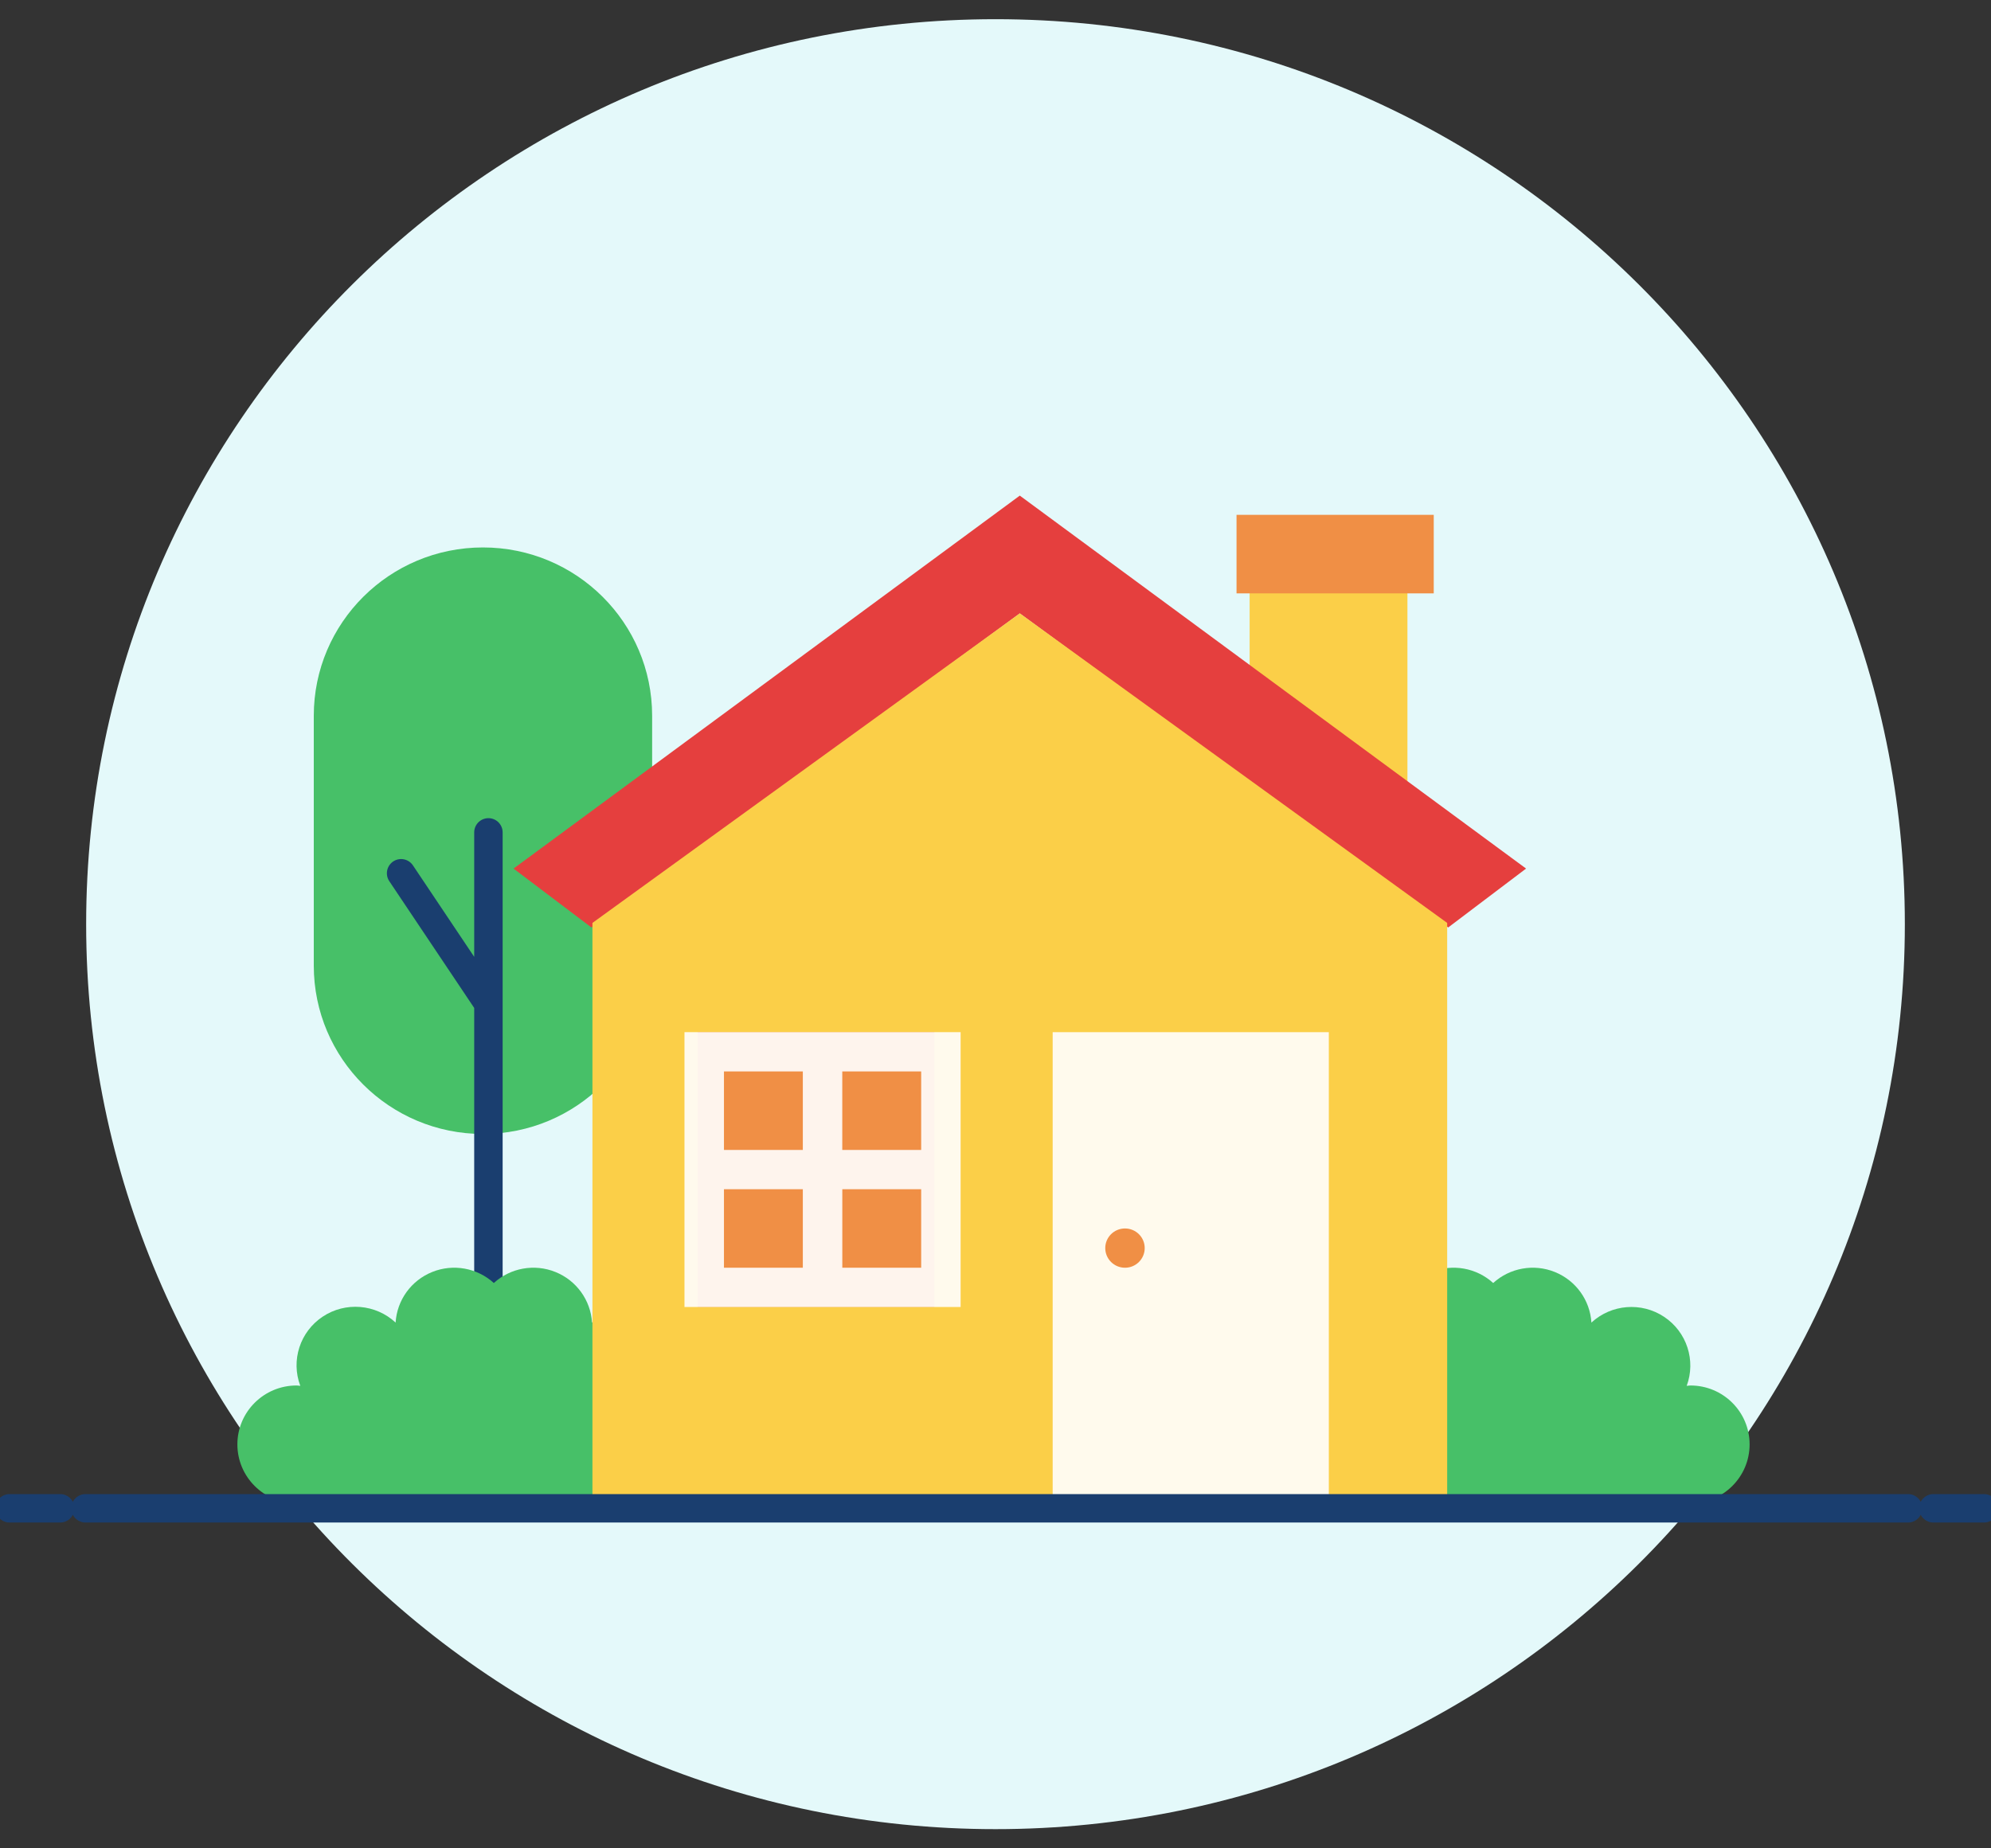 <svg width="70" height="65" viewBox="0 0 70 65" fill="none" xmlns="http://www.w3.org/2000/svg">
<rect x="0" y="0" width="70" height="65" fill="#333333" stroke="none"/>
<path d="M35 64.325C52.657 64.325 66.971 50.077 66.971 32.5C66.971 14.924 52.657 0.675 35 0.675C17.343 0.675 3.029 14.924 3.029 32.5C3.029 50.077 17.343 64.325 35 64.325Z" fill="#E4F9FA"/>
<path d="M16.98 19.252H16.98C13.695 19.252 11.032 21.902 11.032 25.172V33.958C11.032 37.227 13.695 39.878 16.98 39.878H16.98C20.265 39.878 22.928 37.227 22.928 33.958V25.172C22.928 21.902 20.265 19.252 16.98 19.252Z" fill="#47C068"/>
<path d="M17.172 29.272V46.282M14.102 30.71L17.172 35.294" stroke="#1A3E6F" stroke-linecap="round" stroke-linejoin="round"/>
<path d="M43.935 19.486H49.483V30.531H43.935V19.486Z" fill="#FBCF48"/>
<path d="M24.296 52.865C25.445 52.865 26.377 51.938 26.377 50.794C26.377 49.65 25.445 48.723 24.296 48.723C24.251 48.723 24.21 48.733 24.165 48.736C24.496 47.842 24.168 46.838 23.371 46.309C22.574 45.779 21.517 45.863 20.815 46.511C20.766 45.721 20.266 45.029 19.529 44.732C18.792 44.434 17.949 44.585 17.362 45.119C16.774 44.585 15.931 44.434 15.194 44.732C14.457 45.029 13.957 45.721 13.909 46.511C13.207 45.858 12.146 45.771 11.347 46.301C10.547 46.832 10.221 47.841 10.558 48.736C10.514 48.733 10.471 48.723 10.427 48.723C9.278 48.723 8.346 49.65 8.346 50.794C8.346 51.938 9.278 52.865 10.427 52.865H24.296ZM59.433 52.865C60.582 52.865 61.513 51.938 61.513 50.794C61.513 49.65 60.582 48.723 59.432 48.723C59.388 48.723 59.346 48.733 59.301 48.736C59.632 47.842 59.304 46.838 58.508 46.309C57.711 45.779 56.653 45.863 55.951 46.511C55.902 45.721 55.402 45.029 54.665 44.732C53.928 44.434 53.085 44.585 52.498 45.119C51.91 44.585 51.068 44.434 50.33 44.732C49.593 45.029 49.093 45.721 49.045 46.511C48.343 45.858 47.282 45.771 46.483 46.301C45.684 46.832 45.357 47.841 45.695 48.736C45.65 48.733 45.608 48.723 45.563 48.723C44.414 48.723 43.483 49.65 43.483 50.794C43.483 51.938 44.414 52.865 45.563 52.865H59.432H59.433Z" fill="#47C068"/>
<path d="M50.916 32.616L35.854 21.571L20.794 32.616L18.055 30.545L35.854 17.429L53.654 30.545L50.916 32.616Z" fill="#E53F3E"/>
<path d="M50.88 52.865H20.829V32.456L35.854 21.571L50.88 32.456V52.865Z" fill="url(#paint0_linear_3758_1083)"/>
<path opacity="0.902" d="M37.01 36.298H46.719V52.865H37.01V36.298Z" fill="white"/>
<path d="M24.527 36.298H32.849V45.962H24.527V36.298Z" fill="#F08F45"/>
<path d="M39.553 44.582C39.936 44.582 40.246 44.272 40.246 43.891C40.246 43.51 39.936 43.201 39.553 43.201C39.169 43.201 38.859 43.51 38.859 43.891C38.859 44.272 39.169 44.582 39.553 44.582Z" fill="#F08F45"/>
<path d="M43.474 18.105H50.408V20.867H43.474V18.105Z" fill="#F08F45"/>
<path opacity="0.9" d="M33.081 36.298H24.065V45.962H33.774V36.297L33.081 36.298ZM32.387 37.678V40.44H29.613V37.678H32.387ZM28.226 37.678V40.44H25.453V37.678H28.226ZM25.453 44.581V41.82H28.226V44.581L25.453 44.581ZM29.614 44.581V41.82H32.387V44.581L29.614 44.581Z" fill="white"/>
<path d="M3.006 53.042H67.084M2.116 53.042H0.336M69.754 53.042H67.974" stroke="#1A3E6F" stroke-linecap="round"/>
<defs>
<linearGradient id="paint0_linear_3758_1083" x1="1523.37" y1="2516.86" x2="1523.37" y2="3464.85" gradientUnits="userSpaceOnUse">
<stop stop-color="#FBCF48"/>
<stop offset="1" stop-color="#F08F45"/>
</linearGradient>
</defs>
</svg>
